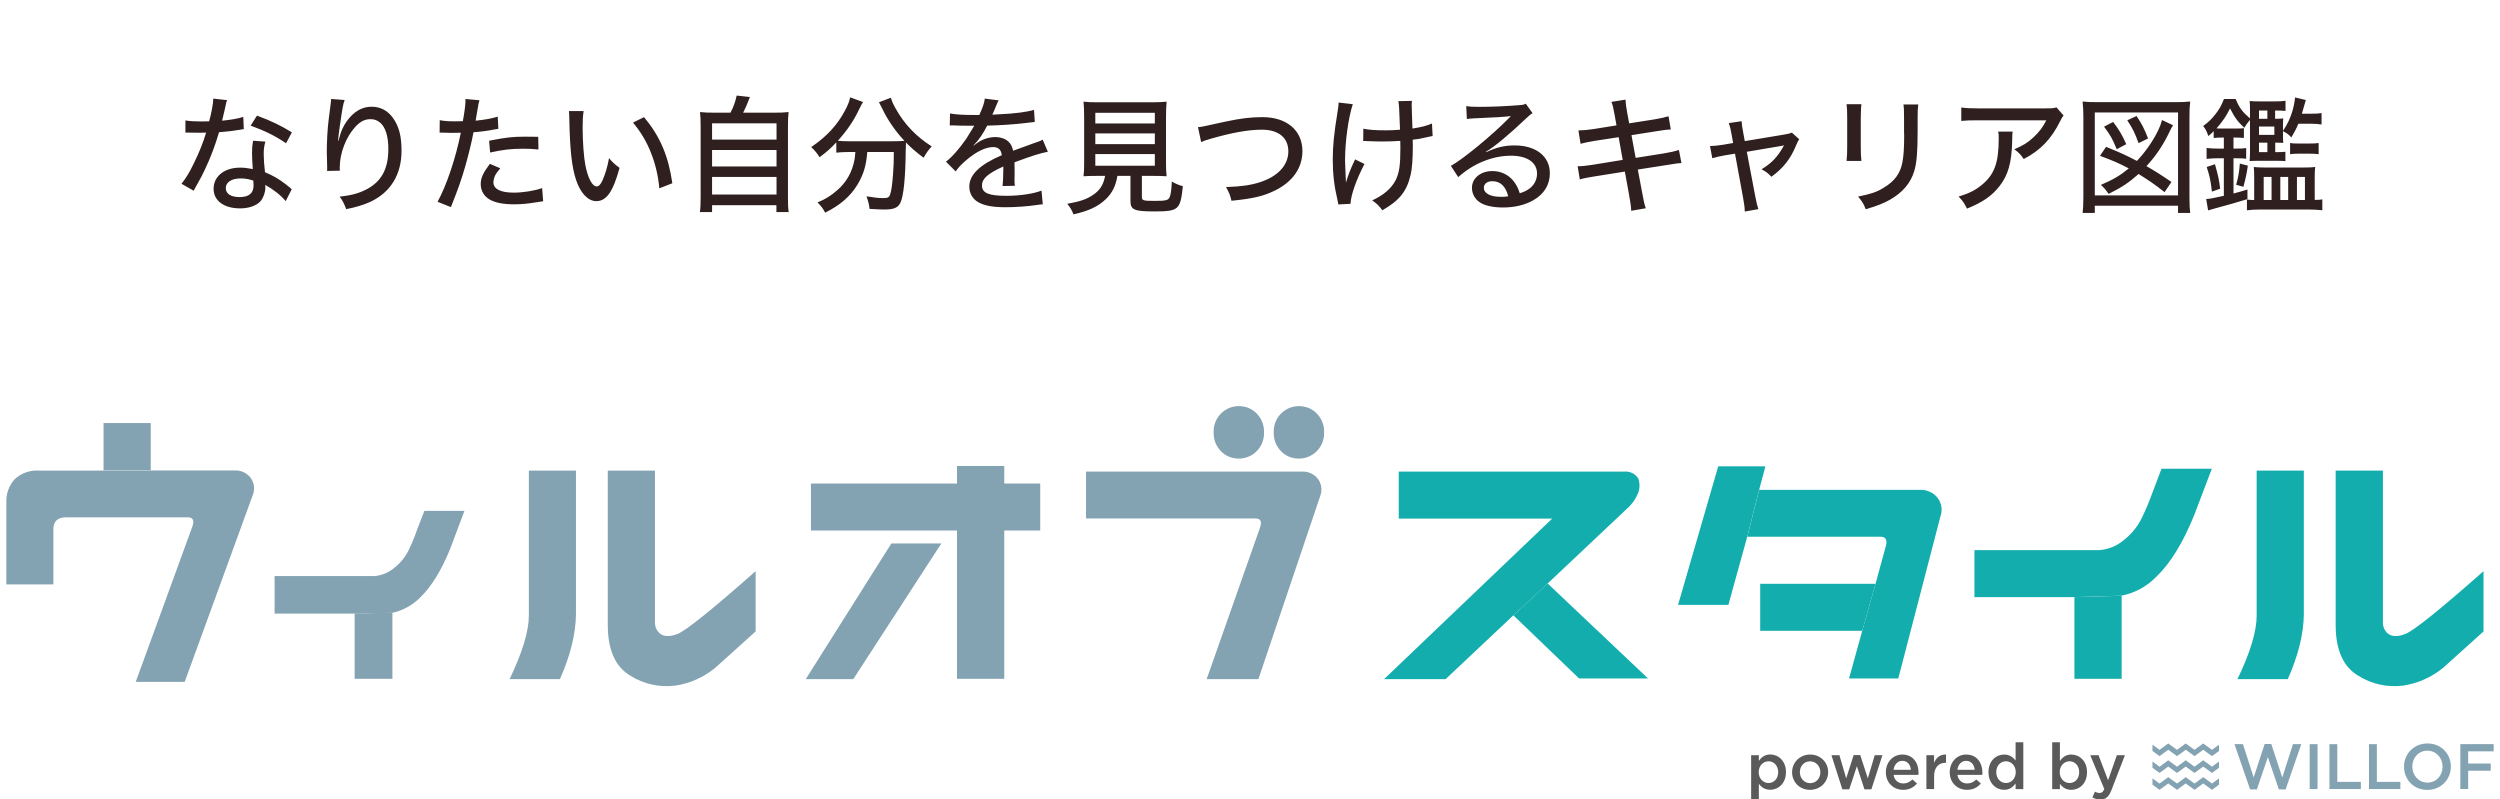 <svg width="197" height="63" viewBox="0 0 197 63" fill="none" xmlns="http://www.w3.org/2000/svg">
<path d="M16.811 7.77L17.891 7.89C17.831 8.06 17.831 8.06 17.731 8.54C17.661 8.86 17.611 9.07 17.501 9.51C18.221 9.44 18.751 9.35 19.171 9.21L19.211 10.18C19.091 10.19 19.081 10.19 18.871 10.23C18.501 10.3 17.911 10.37 17.261 10.42C16.961 11.44 16.601 12.4 16.161 13.33C15.931 13.82 15.841 13.99 15.451 14.68C15.371 14.82 15.301 14.94 15.261 15.03L14.301 14.48C14.661 14.03 14.931 13.58 15.271 12.88C15.681 12.05 16.031 11.18 16.241 10.45C16.031 10.46 15.941 10.46 15.651 10.46C15.371 10.46 15.371 10.46 14.971 10.45C14.911 10.45 14.871 10.45 14.611 10.45V9.49C14.961 9.55 15.311 9.57 15.881 9.57C16.171 9.57 16.351 9.57 16.481 9.56C16.661 8.91 16.791 8.21 16.811 7.77ZM23.001 10.43L22.541 11.29C21.701 10.71 20.851 10.3 19.751 9.9L20.251 9.11C21.421 9.55 22.141 9.9 23.001 10.43ZM22.991 14.91L22.511 15.85C22.161 15.41 21.551 14.93 20.901 14.57C20.911 14.68 20.911 14.69 20.911 14.78C20.911 15.15 20.761 15.57 20.551 15.83C20.231 16.2 19.641 16.42 18.921 16.42C17.641 16.42 16.831 15.82 16.831 14.87C16.831 13.89 17.691 13.21 18.911 13.21C19.241 13.21 19.481 13.24 19.921 13.32C19.881 12.81 19.861 12.43 19.861 12.04C19.861 11.65 19.881 11.44 19.941 11.09L20.911 11.16C20.811 11.53 20.781 11.74 20.781 12.12C20.781 12.51 20.811 12.98 20.881 13.57C21.591 13.88 21.941 14.08 22.531 14.53C22.751 14.7 22.751 14.71 22.841 14.78C22.921 14.86 22.921 14.86 22.991 14.91ZM19.961 14.23C19.581 14.11 19.321 14.06 18.971 14.06C18.251 14.06 17.791 14.36 17.791 14.82C17.791 15.27 18.191 15.53 18.881 15.53C19.621 15.53 19.981 15.22 19.981 14.61C19.981 14.5 19.961 14.24 19.961 14.23ZM26.091 7.8L27.161 7.88C27.031 8.22 27.001 8.4 26.771 9.98C26.691 10.54 26.661 10.81 26.641 11.1H26.671C26.691 11.03 26.691 11.03 26.741 10.85C26.871 10.33 27.061 9.92 27.341 9.53C27.891 8.78 28.531 8.41 29.281 8.41C29.971 8.41 30.551 8.71 30.971 9.3C31.441 9.96 31.641 10.73 31.641 11.88C31.641 13.75 30.781 15.16 29.171 15.91C28.661 16.14 28.021 16.34 27.281 16.48C27.091 15.99 27.011 15.82 26.761 15.5C27.751 15.38 28.291 15.23 28.901 14.91C30.071 14.29 30.601 13.3 30.601 11.74C30.601 10.24 30.091 9.39 29.191 9.39C28.751 9.39 28.401 9.57 28.021 9.97C27.261 10.79 26.771 12.06 26.771 13.22C26.771 13.25 26.771 13.25 26.781 13.45L25.771 13.47C25.781 13.42 25.781 13.38 25.781 13.36C25.781 13.32 25.781 13.26 25.781 13.16C25.771 12.9 25.751 12.14 25.751 11.97C25.751 11.18 25.811 10.08 25.901 9.41L26.061 8.14C26.081 7.97 26.091 7.93 26.091 7.8ZM34.641 10.45L34.651 9.47C35.021 9.54 35.301 9.56 35.881 9.56C36.101 9.56 36.251 9.56 36.471 9.55C36.591 8.93 36.681 8.24 36.681 7.94C36.681 7.91 36.681 7.86 36.671 7.8L37.781 7.9C37.711 8.13 37.711 8.13 37.591 8.85C37.541 9.15 37.531 9.25 37.481 9.51C38.241 9.43 38.751 9.34 39.221 9.19L39.271 10.15C39.191 10.16 39.191 10.16 38.971 10.2C38.501 10.3 37.801 10.39 37.311 10.42C37.191 11.1 36.921 12.2 36.661 13.11C36.361 14.15 36.121 14.84 35.531 16.32L34.481 15.9C35.191 14.61 35.921 12.43 36.311 10.46C36.221 10.46 35.711 10.47 35.501 10.47C35.431 10.47 35.351 10.47 35.211 10.46C35.061 10.45 34.891 10.45 34.751 10.45C34.731 10.45 34.691 10.45 34.641 10.45ZM42.411 10.78L42.431 11.78C41.951 11.73 41.671 11.72 41.201 11.72C40.251 11.72 39.601 11.8 38.621 12.02L38.541 11.09C39.871 10.83 40.371 10.77 41.381 10.77C41.661 10.77 41.821 10.77 42.411 10.78ZM38.601 12.91L39.421 13.26C39.161 13.58 39.081 13.69 39.011 13.84C38.931 14.01 38.881 14.21 38.881 14.37C38.881 14.89 39.441 15.18 40.481 15.18C41.221 15.18 42.151 15.03 42.721 14.82L42.801 15.86C42.641 15.89 42.581 15.89 42.331 15.93C41.541 16.06 41.081 16.1 40.511 16.1C39.661 16.1 39.041 15.98 38.581 15.72C38.141 15.47 37.881 15.02 37.881 14.51C37.881 14.03 38.061 13.63 38.601 12.91ZM44.831 8.75H45.991C45.931 9.11 45.911 9.49 45.911 10.08C45.911 11.1 46.001 12.36 46.121 12.99C46.321 14.03 46.671 14.69 47.021 14.69C47.181 14.69 47.331 14.53 47.471 14.23C47.701 13.7 47.871 13.14 47.991 12.46C48.281 12.8 48.411 12.92 48.821 13.23C48.311 15.1 47.791 15.85 46.991 15.85C46.331 15.85 45.731 15.21 45.381 14.14C45.051 13.12 44.911 11.79 44.861 9.36C44.861 9.02 44.851 8.96 44.831 8.75ZM49.881 9.66L50.751 9.23C52.011 10.74 52.671 12.29 52.981 14.44L51.951 14.84C51.881 13.92 51.651 12.92 51.291 12.03C50.951 11.15 50.481 10.38 49.881 9.66ZM56.371 8.88H57.561C57.801 8.43 57.941 8.03 58.051 7.53L59.091 7.65C58.901 8.16 58.751 8.5 58.561 8.88H60.921C61.481 8.88 61.781 8.87 62.141 8.83C62.101 9.17 62.091 9.44 62.091 10.06V15.55C62.091 16.15 62.101 16.41 62.151 16.71H61.181V16.17H56.111V16.71H55.151C55.191 16.45 55.211 16.07 55.211 15.55V10.06C55.211 9.47 55.201 9.18 55.161 8.83C55.521 8.87 55.801 8.88 56.371 8.88ZM56.111 9.72V11H61.191V9.72H56.111ZM56.111 11.82V13.12H61.191V11.82H56.111ZM56.111 13.94V15.33H61.191V13.94H56.111ZM67.401 11.98H66.821C66.471 11.98 66.171 12 65.901 12.03V11.22C65.441 11.71 65.121 11.99 64.581 12.39C64.421 12.12 64.221 11.87 63.921 11.59C65.151 10.76 65.991 9.84 66.591 8.7C66.831 8.25 66.941 7.95 66.991 7.67L68.011 8.04C67.921 8.17 67.861 8.28 67.731 8.55C67.291 9.49 66.781 10.25 66.021 11.09C66.241 11.12 66.521 11.13 66.831 11.13H70.351C70.751 11.13 70.971 11.12 71.271 11.1C70.531 10.31 69.941 9.45 69.481 8.48C69.431 8.38 69.321 8.17 69.261 8.06L70.201 7.7C70.271 7.95 70.361 8.17 70.581 8.56C71.271 9.79 72.161 10.73 73.421 11.54C73.181 11.79 73.011 12.02 72.781 12.43C72.181 11.98 71.841 11.69 71.391 11.23C71.381 11.4 71.381 11.4 71.371 11.85C71.351 14.03 71.201 15.49 70.941 16C70.741 16.38 70.421 16.51 69.671 16.51C69.421 16.51 69.221 16.5 68.521 16.46C68.481 16.09 68.421 15.88 68.281 15.47C68.801 15.56 69.251 15.61 69.571 15.61C69.951 15.61 70.051 15.56 70.131 15.36C70.241 15.04 70.311 14.55 70.371 13.73C70.411 13.23 70.431 12.71 70.431 12.31C70.431 12.19 70.431 12.13 70.431 11.98H68.341C68.261 13.05 68.041 13.77 67.561 14.56C67.011 15.47 66.201 16.17 65.021 16.76C64.861 16.44 64.721 16.26 64.421 15.95C65.031 15.7 65.461 15.44 65.961 15C66.691 14.38 67.151 13.56 67.331 12.6C67.361 12.41 67.381 12.31 67.401 11.98ZM76.811 9.06H77.171C77.451 8.44 77.571 8.09 77.601 7.77L78.701 7.91C78.641 8 78.621 8.04 78.581 8.14C78.471 8.4 78.471 8.4 78.271 8.87C78.241 8.93 78.211 9 78.191 9.04C78.221 9.04 78.221 9.04 78.271 9.03C78.281 9.03 78.301 9.03 78.321 9.03C78.371 9.03 78.551 9.02 78.821 9C79.891 8.96 80.951 8.82 81.481 8.66L81.541 9.61C81.321 9.63 81.321 9.63 80.761 9.7C80.061 9.79 78.771 9.88 77.791 9.9C77.441 10.58 77.131 11.03 76.711 11.46L76.721 11.48C76.791 11.42 76.791 11.42 76.931 11.32C77.371 10.98 77.911 10.8 78.451 10.8C78.831 10.8 79.191 10.92 79.421 11.12C79.641 11.31 79.761 11.52 79.831 11.88C80.641 11.58 81.181 11.38 81.451 11.29C81.961 11.12 82.001 11.1 82.161 11L82.571 11.96C82.011 12.06 81.341 12.27 79.941 12.79C79.951 13.15 79.951 13.15 79.951 13.33C79.951 13.46 79.951 13.65 79.951 13.8C79.941 13.97 79.941 14.08 79.941 14.15C79.941 14.34 79.951 14.49 79.971 14.64L79.001 14.66C79.031 14.46 79.061 13.9 79.061 13.36C79.061 13.3 79.061 13.22 79.061 13.12C77.831 13.68 77.381 14.08 77.381 14.61C77.381 15.21 77.901 15.43 79.301 15.43C80.351 15.43 81.441 15.27 82.071 15.02L82.171 16.1C82.001 16.11 81.951 16.11 81.731 16.15C80.991 16.26 80.051 16.33 79.241 16.33C78.231 16.33 77.571 16.21 77.081 15.93C76.641 15.68 76.381 15.23 76.381 14.7C76.381 13.77 77.211 12.97 78.941 12.23C78.891 11.8 78.671 11.59 78.261 11.59C77.661 11.59 76.921 11.95 76.131 12.63C75.731 12.97 75.501 13.22 75.311 13.51L74.541 12.74C75.011 12.39 75.611 11.7 76.151 10.92C76.271 10.73 76.481 10.39 76.771 9.91C76.731 9.91 76.601 9.91 76.601 9.91L75.631 9.9C75.381 9.89 75.191 9.88 75.051 9.88C75.021 9.88 75.011 9.88 74.991 9.88C74.961 9.88 74.911 9.88 74.841 9.89L74.861 8.94C75.361 9.03 75.901 9.06 76.811 9.06ZM87.081 13.86H86.481C85.951 13.86 85.661 13.87 85.381 13.89C85.421 13.59 85.431 13.29 85.431 12.84V9.29C85.431 8.72 85.411 8.25 85.381 8.01C85.691 8.05 85.991 8.06 86.431 8.06H90.881C91.301 8.06 91.651 8.04 91.931 8.01C91.901 8.24 91.881 8.74 91.881 9.29V12.84C91.881 13.3 91.891 13.6 91.931 13.89C91.671 13.87 91.321 13.86 90.851 13.86H89.981V15.51C89.981 15.8 90.071 15.83 91.001 15.83C91.791 15.83 92.021 15.79 92.131 15.6C92.241 15.44 92.301 15.09 92.341 14.31C92.701 14.51 92.901 14.59 93.211 14.67C93.011 16.55 92.881 16.66 90.921 16.66C89.381 16.66 89.081 16.53 89.081 15.84V13.86H88.051C87.921 14.65 87.641 15.22 87.131 15.7C86.521 16.28 85.771 16.63 84.591 16.89C84.451 16.54 84.341 16.36 84.101 16.06C85.111 15.88 85.631 15.7 86.131 15.36C86.681 14.99 86.951 14.56 87.081 13.86ZM86.311 8.89V9.73H91.001V8.89H86.311ZM86.311 10.51V11.36H91.001V10.51H86.311ZM86.311 12.14V13.06H91.001V12.14H86.311ZM94.651 11.2L94.401 10.02C94.681 10 94.681 10 96.581 9.58C97.731 9.33 98.591 9.23 99.481 9.23C101.401 9.23 102.631 10.28 102.631 11.91C102.631 13.23 101.861 14.33 100.471 15.01C99.561 15.46 98.741 15.65 97.041 15.82C96.931 15.37 96.861 15.19 96.611 14.74C97.821 14.7 98.581 14.59 99.311 14.35C100.711 13.89 101.521 13.01 101.521 11.93C101.521 10.85 100.751 10.22 99.431 10.22C98.381 10.22 97.081 10.45 95.421 10.93C94.951 11.07 94.851 11.1 94.651 11.2ZM107.421 11.11L107.431 10.14C107.851 10.23 108.361 10.27 109.181 10.27C109.591 10.27 109.831 10.26 110.321 10.22C110.251 8.41 110.251 8.3 110.191 7.97L111.261 7.95C111.241 8.1 111.241 8.17 111.241 8.28C111.241 8.37 111.241 8.42 111.261 8.97C111.271 9.09 111.281 9.47 111.301 10.13C112.011 10.02 112.471 9.9 112.841 9.73L112.891 10.72C112.731 10.75 112.691 10.75 112.351 10.83C111.891 10.94 111.781 10.96 111.321 11.01C111.331 11.24 111.331 11.35 111.331 11.47C111.331 12.46 111.271 13.33 111.161 13.76C110.861 15.07 110.291 15.79 108.931 16.57C108.651 16.2 108.521 16.07 108.131 15.79C109.041 15.37 109.641 14.85 109.981 14.19C110.261 13.62 110.351 13.04 110.351 11.63C110.351 11.51 110.351 11.42 110.341 11.1C110.011 11.13 109.381 11.15 108.901 11.15C108.591 11.15 108.311 11.14 107.751 11.12C107.681 11.11 107.621 11.11 107.571 11.11C107.541 11.11 107.491 11.11 107.421 11.11ZM105.481 8.08L106.601 8.21C106.251 9.26 105.991 11.17 105.991 12.61C105.991 12.74 106.011 13.34 106.061 14.39C106.231 13.8 106.431 13.29 106.781 12.56L107.521 12.92C106.871 14.16 106.441 15.4 106.421 16.06L105.461 16.11C105.441 15.98 105.431 15.94 105.391 15.75C105.141 14.7 105.021 13.71 105.021 12.6C105.021 11.51 105.111 10.58 105.401 8.8C105.461 8.45 105.471 8.36 105.481 8.08ZM115.589 9.38L115.539 8.36C115.869 8.41 116.049 8.42 116.599 8.42C117.509 8.42 118.689 8.37 119.669 8.29C119.989 8.27 120.089 8.25 120.229 8.17L120.769 8.92C120.619 9 120.559 9.05 120.259 9.33C118.869 10.65 117.779 11.55 117.089 11.96L117.109 11.99C117.959 11.6 118.559 11.46 119.359 11.46C121.039 11.46 122.129 12.32 122.129 13.65C122.129 14.57 121.659 15.32 120.789 15.8C120.139 16.16 119.339 16.35 118.439 16.35C117.639 16.35 116.969 16.2 116.589 15.93C116.209 15.67 115.989 15.25 115.989 14.8C115.989 14.04 116.679 13.48 117.599 13.48C118.289 13.48 118.899 13.78 119.299 14.31C119.499 14.57 119.609 14.79 119.759 15.23C120.099 15.12 120.299 15.02 120.509 14.87C120.899 14.58 121.119 14.16 121.119 13.68C121.119 12.8 120.339 12.27 119.069 12.27C117.599 12.27 116.089 12.89 114.909 13.96L114.329 13.07C115.229 12.59 117.579 10.66 118.879 9.33C118.909 9.3 119.019 9.19 119.049 9.16L119.039 9.15C118.679 9.2 117.609 9.27 116.089 9.33C115.869 9.34 115.789 9.35 115.589 9.38ZM118.849 15.47C118.649 14.68 118.229 14.28 117.599 14.28C117.189 14.28 116.929 14.48 116.929 14.8C116.929 15.24 117.439 15.51 118.279 15.51C118.479 15.51 118.539 15.51 118.849 15.47ZM127.379 9.88L127.229 9.04C127.129 8.47 127.089 8.31 126.979 8.03L128.089 7.85C128.109 8.18 128.129 8.37 128.219 8.86L128.379 9.72L130.349 9.41C130.799 9.34 131.229 9.24 131.479 9.16L131.659 10.2C131.319 10.22 131.179 10.23 130.529 10.34L128.559 10.65L128.889 12.44L131.159 12.08C131.689 11.99 131.989 11.92 132.299 11.82L132.499 12.85C132.249 12.86 132.249 12.86 131.359 13L129.059 13.36L129.409 15.21C129.529 15.89 129.569 16.05 129.689 16.41L128.539 16.61C128.529 16.27 128.479 15.96 128.379 15.4L128.039 13.52L125.599 13.91C125.049 14 124.779 14.05 124.489 14.14L124.319 13.1C124.669 13.1 124.939 13.07 125.469 12.99L127.869 12.6L127.549 10.81L125.729 11.09C125.159 11.18 124.839 11.25 124.549 11.33L124.379 10.28C124.789 10.27 125.099 10.24 125.569 10.17L127.379 9.88ZM136.569 11.27L136.439 10.54C136.369 10.13 136.339 10.03 136.229 9.7L137.239 9.55C137.259 9.88 137.269 9.92 137.359 10.41L137.489 11.12L140.439 10.63C140.859 10.56 141.009 10.53 141.199 10.45L141.779 10.97C141.689 11.11 141.649 11.18 141.539 11.44C141.099 12.52 140.519 13.25 139.589 13.93C139.289 13.62 139.169 13.53 138.809 13.34C139.569 12.88 140.029 12.41 140.469 11.65L140.579 11.45C140.499 11.48 140.379 11.5 140.249 11.52L137.649 11.96L138.299 15.39C138.449 16.14 138.449 16.14 138.559 16.48L137.489 16.67C137.479 16.31 137.459 16.18 137.349 15.55L136.719 12.11L135.929 12.24C135.519 12.31 135.249 12.37 134.929 12.47L134.749 11.51C135.109 11.5 135.359 11.47 135.749 11.41L136.569 11.27ZM145.509 8.21H146.679C146.649 8.45 146.649 8.45 146.629 9.28V11.47C146.629 12.03 146.639 12.37 146.679 12.68H145.509C145.549 12.28 145.559 12.05 145.559 11.47V9.28C145.559 8.76 145.549 8.51 145.509 8.21ZM149.989 8.23H151.159C151.119 8.55 151.109 8.69 151.109 9.33V10.41C151.109 11.99 151.029 12.85 150.849 13.46C150.569 14.42 149.919 15.18 148.909 15.75C148.409 16.03 147.919 16.22 147.019 16.49C146.859 16.07 146.769 15.92 146.419 15.49C147.419 15.29 147.889 15.13 148.409 14.81C149.279 14.3 149.739 13.68 149.909 12.8C149.999 12.34 150.049 11.67 150.049 10.72L150.039 10.35V9.34C150.039 8.59 150.029 8.5 149.989 8.23ZM162.049 8.46L162.609 9.1C162.499 9.24 162.469 9.3 162.349 9.53C161.649 10.95 160.789 11.85 159.469 12.53C159.229 12.18 159.109 12.05 158.729 11.76C159.419 11.47 159.789 11.24 160.239 10.82C160.679 10.42 160.989 10 161.249 9.48H155.839C155.199 9.48 154.929 9.49 154.549 9.53V8.47C154.909 8.52 155.219 8.54 155.849 8.54H161.129C161.749 8.54 161.819 8.53 162.049 8.46ZM157.459 10.37H158.599C158.569 10.55 158.569 10.55 158.559 11.13C158.519 12.83 158.239 13.8 157.559 14.67C156.959 15.44 156.229 15.94 154.999 16.44C154.779 15.99 154.669 15.84 154.339 15.49C155.149 15.24 155.619 15.01 156.119 14.61C157.149 13.78 157.499 12.86 157.499 10.93C157.499 10.65 157.499 10.57 157.459 10.37ZM171.109 14.34L170.569 15.14C169.749 14.5 169.369 14.24 168.519 13.71C167.809 14.35 167.209 14.76 166.159 15.28C165.949 14.97 165.779 14.77 165.549 14.57C166.509 14.16 167.099 13.81 167.749 13.27C166.989 12.87 166.509 12.66 165.479 12.28L165.959 11.57C167.159 12.06 167.559 12.25 168.389 12.68C169.049 11.98 169.659 11.12 170.079 10.24C170.209 9.96 170.279 9.78 170.369 9.46L171.239 9.87C171.129 10.04 171.089 10.11 170.969 10.36C170.469 11.42 169.879 12.3 169.139 13.09C169.799 13.47 170.369 13.83 171.109 14.34ZM167.549 11.36L166.799 11.76C166.449 10.91 166.309 10.67 165.799 9.98L166.519 9.61C167.019 10.28 167.199 10.59 167.549 11.36ZM169.269 10.91L168.519 11.28C168.249 10.52 168.039 10.09 167.629 9.48L168.359 9.14C168.779 9.77 168.969 10.14 169.269 10.91ZM165.069 16.78H164.109C164.149 16.48 164.169 16.15 164.169 15.51V9.21C164.169 8.72 164.149 8.38 164.109 8C164.479 8.04 164.769 8.05 165.279 8.05H171.409C171.919 8.05 172.209 8.04 172.589 8C172.539 8.41 172.529 8.68 172.529 9.21V15.52C172.529 16.15 172.549 16.49 172.589 16.78H171.629V16.21H165.069V16.78ZM165.069 8.86V15.4H171.629V8.86H165.069ZM175.239 10.84H175.079C174.869 10.84 174.619 10.85 174.439 10.87V10.34C174.299 10.48 174.239 10.54 174.019 10.72C173.869 10.3 173.819 10.21 173.609 9.93C174.079 9.58 174.279 9.38 174.589 8.98C174.879 8.61 175.039 8.33 175.249 7.8H176.169C176.469 8.51 176.699 8.82 177.299 9.33V8.67C177.299 8.32 177.299 8.25 177.269 7.96C177.479 7.98 177.659 7.99 177.999 7.99H179.249C179.609 7.99 179.859 7.98 180.099 7.94V8.74C179.839 8.72 179.659 8.71 179.279 8.71V9.36H179.339C179.559 9.36 179.779 9.35 179.919 9.33C179.909 9.49 179.899 9.62 179.899 9.88V10.31C180.239 9.82 180.459 9.35 180.649 8.73C180.749 8.38 180.839 7.91 180.849 7.68L181.699 7.88C181.639 8.09 181.629 8.11 181.529 8.47C181.479 8.66 181.449 8.75 181.389 8.96H182.099C182.499 8.96 182.699 8.95 182.939 8.91V9.81C182.669 9.77 182.439 9.75 182.109 9.75H181.109C180.949 10.14 180.819 10.39 180.559 10.83C180.339 10.59 180.209 10.49 179.899 10.34V10.67C179.899 10.95 179.909 11.1 179.919 11.26C179.699 11.25 179.569 11.24 179.289 11.24V11.99C179.699 11.99 179.899 11.98 180.089 11.96V12.7C179.889 12.68 179.739 12.67 179.379 12.67H177.979C177.659 12.67 177.469 12.68 177.269 12.69C177.289 12.46 177.299 12.3 177.299 11.98V9.45C177.079 9.71 176.989 9.83 176.849 10.07C176.329 9.58 176.089 9.26 175.729 8.54C175.449 9.12 175.129 9.59 174.659 10.12C174.819 10.13 174.909 10.13 175.079 10.13H176.209C176.509 10.13 176.709 10.12 176.819 10.1V10.87C176.579 10.85 176.379 10.84 176.179 10.84H175.999V11.71H176.169C176.579 11.71 176.799 11.7 176.999 11.67V12.51C176.809 12.48 176.569 12.47 176.169 12.47H175.999V15.25C176.459 15.13 176.609 15.08 177.099 14.93V15.69C176.259 15.95 175.699 16.11 174.409 16.46C174.319 16.48 174.199 16.52 173.999 16.58L173.849 15.68C174.119 15.67 174.399 15.62 175.239 15.43V12.47H174.809C174.469 12.47 174.139 12.49 173.879 12.52V11.66C174.129 11.69 174.459 11.71 174.819 11.71H175.239V10.84ZM178.669 11.24H178.009V11.99H178.669V11.24ZM178.009 10.63H179.219V9.97H178.009V10.63ZM178.009 9.36H178.669V8.71H178.009V9.36ZM174.949 14.87L174.299 15.1C174.199 14.23 174.129 13.9 173.889 13.16L174.539 12.94C174.799 13.88 174.849 14.08 174.949 14.87ZM176.779 14.72L176.209 14.56C176.389 13.91 176.439 13.62 176.499 12.89L177.129 13.05C177.059 13.59 176.959 14.06 176.779 14.72ZM180.459 12.15V11.27C180.619 11.3 180.789 11.31 181.129 11.31H181.929C182.319 11.31 182.519 11.3 182.709 11.27V12.15C182.499 12.12 182.279 12.11 181.949 12.11H181.159C180.839 12.11 180.629 12.12 180.459 12.15ZM182.399 15.75H182.549C182.709 15.75 182.849 15.74 182.999 15.71V16.57C182.669 16.53 182.289 16.51 181.879 16.51H178.129C177.719 16.51 177.359 16.53 177.059 16.57V15.72C177.239 15.75 177.379 15.76 177.549 15.76H177.629V13.96C177.629 13.55 177.619 13.37 177.599 13.16C177.849 13.19 178.099 13.2 178.499 13.2H181.559C181.969 13.2 182.199 13.19 182.439 13.16C182.409 13.36 182.399 13.58 182.399 13.97V15.75ZM178.379 13.94V15.76H178.999V13.94H178.379ZM179.689 13.94V15.76H180.309V13.94H179.689ZM180.999 13.94V15.76H181.629V13.94H180.999Z" fill="#301F1F"/>
<g clip-path="url(#clip0_530_26961)">
<path d="M27.947 48.352H21.638V45.396H29.488C30.067 45.351 30.624 45.125 31.068 44.747C31.535 44.386 31.917 43.924 32.182 43.394C32.44 42.864 32.671 42.311 32.862 41.752L33.441 40.258H36.596L35.494 43.196C34.797 44.928 34.004 46.214 33.126 47.066C32.525 47.681 31.76 48.103 30.922 48.29L27.947 48.357V48.352Z" fill="#83A2B2"/>
<path d="M30.922 48.273V53.49H27.947V48.352L30.922 48.273Z" fill="#83A2B2"/>
<path d="M45.385 37.082V48.408C45.368 49.954 44.947 51.657 44.12 53.518H40.156C41.162 51.42 41.668 49.756 41.674 48.515V37.082H45.391H45.385Z" fill="#83A2B2"/>
<path d="M51.61 37.082V49.096C51.616 49.39 51.734 49.666 51.942 49.869C52.24 50.168 52.74 50.213 53.404 49.948C54.067 49.683 56.109 48.041 59.544 45.007V49.756L56.35 52.633C55.445 53.372 54.365 53.857 53.213 54.026C51.981 54.184 50.739 53.913 49.687 53.253C48.495 52.559 47.893 51.223 47.893 49.237V37.082H51.61Z" fill="#83A2B2"/>
<path d="M74.177 42.824L67.237 53.518H63.492L70.24 42.824H74.177Z" fill="#83A2B2"/>
<path d="M63.903 38.103H75.413V36.721H79.136V38.103H81.97V41.803H79.136V53.49H75.413V41.803H63.903V38.103Z" fill="#83A2B2"/>
<path d="M85.58 37.161H102.596C103.058 37.139 103.507 37.33 103.811 37.686C104.115 38.052 104.21 38.554 104.058 39.011L99.161 53.518H95.084L99.301 41.544C99.447 41.104 99.335 40.873 98.969 40.855H85.58V37.161Z" fill="#83A2B2"/>
<path d="M95.635 34.07C95.584 32.767 96.793 31.712 98.165 32.073C98.424 32.141 98.671 32.271 98.879 32.446C99.386 32.874 99.627 33.478 99.605 34.07C99.656 35.373 98.447 36.428 97.074 36.067C96.816 35.999 96.568 35.869 96.36 35.694C95.854 35.266 95.612 34.662 95.635 34.07Z" fill="#83A2B2"/>
<path d="M100.37 34.07C100.319 32.767 101.528 31.712 102.9 32.073C103.159 32.141 103.406 32.271 103.614 32.446C104.12 32.874 104.362 33.478 104.34 34.07C104.39 35.373 103.181 36.428 101.809 36.067C101.551 35.999 101.303 35.869 101.095 35.694C100.589 35.266 100.347 34.662 100.37 34.07Z" fill="#83A2B2"/>
<path d="M137.68 42.294H148.229C148.595 42.316 148.724 42.548 148.617 42.988L147.791 46.005L146.745 49.705L145.705 53.462H149.585L152.97 40.449C153.066 39.97 152.919 39.474 152.588 39.124C152.261 38.774 151.8 38.588 151.322 38.599H138.625L137.686 42.294H137.68Z" fill="#12ADAC"/>
<path d="M137.68 42.3L136.196 47.664H132.231L135.397 36.749H139.114L138.62 38.599L137.68 42.3Z" fill="#12ADAC"/>
<path d="M146.745 49.706H138.704V46.005H147.791L146.745 49.706Z" fill="#12ADAC"/>
<path d="M163.463 47.054H155.585V43.349H165.403C166.129 43.303 166.82 43.022 167.371 42.548C167.951 42.091 168.429 41.51 168.76 40.844C169.081 40.184 169.368 39.508 169.615 38.814L170.329 36.935H174.294L172.905 40.585C172.027 42.756 171.032 44.381 169.919 45.447C169.171 46.214 168.209 46.739 167.163 46.942L163.458 47.049L163.463 47.054Z" fill="#12ADAC"/>
<path d="M167.186 46.942V53.49H163.463V47.054L167.186 46.942Z" fill="#12ADAC"/>
<path d="M181.542 37.082V48.408C181.525 49.954 181.103 51.657 180.277 53.518H176.312C177.319 51.426 177.825 49.756 177.825 48.515V37.082H181.542Z" fill="#12ADAC"/>
<path d="M187.773 37.082V49.096C187.773 49.39 187.896 49.666 188.099 49.869C188.414 50.168 188.897 50.213 189.561 49.948C190.224 49.683 192.271 48.041 195.702 45.007V49.756L192.507 52.633C191.602 53.372 190.517 53.851 189.37 54.026C188.138 54.184 186.895 53.913 185.844 53.253C184.652 52.559 184.05 51.223 184.05 49.237V37.082H187.767H187.773Z" fill="#12ADAC"/>
<path d="M11.876 37.071H18.489C18.95 37.048 19.4 37.24 19.703 37.595C20.007 37.968 20.103 38.464 19.951 38.921L14.553 53.733H10.695L15.171 41.459C15.317 41.019 15.21 40.788 14.839 40.765H5.128C4.509 40.799 4.206 41.098 4.206 41.713V46.05H0.5V39.53C0.483 38.864 0.73 38.216 1.186 37.731C1.709 37.268 2.395 37.031 3.087 37.082H11.87V37.071H11.876Z" fill="#83A2B2"/>
<path d="M11.876 33.337H8.159V37.065H11.876V33.337Z" fill="#83A2B2"/>
<path d="M119.253 48.487L113.911 53.518H109.063L122.312 40.867H110.222V37.161H127.986C128.419 37.122 128.846 37.325 129.088 37.686C129.251 38.12 129.223 38.599 129.009 39.011C128.857 39.355 128.638 39.66 128.374 39.925L121.957 45.977L119.258 48.487H119.253Z" fill="#12ADAC"/>
<path d="M121.952 45.977L129.864 53.462H124.432L119.253 48.487L121.952 45.977Z" fill="#12ADAC"/>
<path d="M137.99 59.509H138.597V59.954C138.794 59.678 139.069 59.452 139.497 59.452C140.126 59.452 140.734 59.954 140.734 60.834V60.845C140.734 61.731 140.132 62.233 139.497 62.233C139.058 62.233 138.782 62.013 138.597 61.765V62.989H137.99V59.514V59.509ZM140.121 60.851V60.84C140.121 60.326 139.772 59.988 139.362 59.988C138.951 59.988 138.586 60.332 138.586 60.84V60.851C138.586 61.364 138.951 61.703 139.362 61.703C139.772 61.703 140.121 61.376 140.121 60.851Z" fill="#5A5A5A"/>
<path d="M141.217 60.862V60.851C141.217 60.09 141.819 59.458 142.64 59.458C143.461 59.458 144.057 60.078 144.057 60.84V60.851C144.057 61.607 143.455 62.239 142.629 62.239C141.802 62.239 141.217 61.618 141.217 60.857V60.862ZM143.444 60.862V60.851C143.444 60.383 143.107 59.994 142.629 59.994C142.151 59.994 141.83 60.377 141.83 60.845V60.857C141.83 61.319 142.168 61.714 142.64 61.714C143.112 61.714 143.444 61.325 143.444 60.862Z" fill="#5A5A5A"/>
<path d="M144.321 59.508H144.945L145.48 61.336L146.07 59.497H146.587L147.184 61.336L147.729 59.508H148.336L147.465 62.199H146.919L146.323 60.377L145.721 62.199H145.176L144.316 59.508H144.321Z" fill="#5A5A5A"/>
<path d="M148.606 60.857V60.845C148.606 60.084 149.146 59.458 149.905 59.458C150.755 59.458 151.182 60.123 151.182 60.89C151.182 60.947 151.182 61.003 151.171 61.06H149.214C149.281 61.494 149.585 61.736 149.979 61.736C150.277 61.736 150.485 61.624 150.698 61.421L151.058 61.736C150.805 62.041 150.457 62.239 149.973 62.239C149.203 62.239 148.606 61.68 148.606 60.857ZM150.58 60.659C150.541 60.264 150.31 59.954 149.905 59.954C149.534 59.954 149.27 60.242 149.214 60.659H150.58Z" fill="#5A5A5A"/>
<path d="M151.795 59.508H152.402V60.112C152.571 59.712 152.874 59.441 153.347 59.458V60.106H153.313C152.779 60.106 152.408 60.456 152.408 61.161V62.176H151.8V59.508H151.795Z" fill="#5A5A5A"/>
<path d="M153.639 60.857V60.845C153.639 60.084 154.179 59.458 154.938 59.458C155.787 59.458 156.215 60.123 156.215 60.89C156.215 60.947 156.215 61.003 156.203 61.06H154.246C154.314 61.494 154.618 61.736 155.011 61.736C155.309 61.736 155.517 61.624 155.731 61.421L156.091 61.736C155.838 62.041 155.489 62.239 155.006 62.239C154.235 62.239 153.639 61.68 153.639 60.857ZM155.607 60.659C155.568 60.264 155.337 59.954 154.933 59.954C154.561 59.954 154.297 60.242 154.241 60.659H155.607Z" fill="#5A5A5A"/>
<path d="M156.693 60.851V60.84C156.693 59.954 157.294 59.458 157.924 59.458C158.363 59.458 158.638 59.678 158.829 59.926V58.493H159.437V62.182H158.829V61.737C158.633 62.013 158.357 62.239 157.924 62.239C157.3 62.239 156.693 61.737 156.693 60.851ZM158.841 60.851V60.84C158.841 60.326 158.475 59.988 158.07 59.988C157.665 59.988 157.306 60.309 157.306 60.84V60.851C157.306 61.364 157.66 61.703 158.07 61.703C158.481 61.703 158.841 61.359 158.841 60.851Z" fill="#5A5A5A"/>
<path d="M162.321 61.765V62.182H161.714V58.493H162.321V59.96C162.518 59.683 162.794 59.458 163.221 59.458C163.851 59.458 164.458 59.96 164.458 60.84V60.851C164.458 61.737 163.857 62.239 163.221 62.239C162.783 62.239 162.507 62.019 162.321 61.77V61.765ZM163.84 60.851V60.84C163.84 60.326 163.491 59.988 163.081 59.988C162.67 59.988 162.305 60.332 162.305 60.84V60.851C162.305 61.364 162.67 61.703 163.081 61.703C163.491 61.703 163.84 61.376 163.84 60.851Z" fill="#5A5A5A"/>
<path d="M164.875 62.842L165.083 62.385C165.195 62.447 165.313 62.487 165.442 62.487C165.611 62.487 165.718 62.413 165.819 62.176L164.711 59.508H165.364L166.117 61.488L166.809 59.508H167.444L166.387 62.25C166.173 62.797 165.937 63 165.51 63C165.251 63 165.066 62.938 164.88 62.836L164.875 62.842Z" fill="#5A5A5A"/>
<path d="M176.076 58.64H176.745L177.589 61.263L178.455 58.629H178.978L179.844 61.263L180.687 58.64H181.34L180.108 62.205H179.574L178.708 59.661L177.842 62.205H177.308L176.076 58.64Z" fill="#83A2B2"/>
<path d="M182.003 58.64H182.622V62.176H182.003V58.64Z" fill="#83A2B2"/>
<path d="M183.561 58.64H184.179V61.612H186.035V62.176H183.561V58.64Z" fill="#83A2B2"/>
<path d="M186.676 58.64H187.295V61.612H189.15V62.176H186.676V58.64Z" fill="#83A2B2"/>
<path d="M189.437 60.422V60.411C189.437 59.418 190.202 58.584 191.287 58.584C192.372 58.584 193.126 59.407 193.126 60.405V60.417C193.126 61.415 192.361 62.244 191.276 62.244C190.191 62.244 189.437 61.421 189.437 60.422ZM192.474 60.422V60.411C192.474 59.723 191.973 59.153 191.276 59.153C190.579 59.153 190.089 59.712 190.089 60.4V60.411C190.089 61.099 190.59 61.669 191.287 61.669C191.984 61.669 192.474 61.11 192.474 60.422Z" fill="#83A2B2"/>
<path d="M193.874 58.64H196.5V59.204H194.492V60.169H196.269V60.733H194.492V62.171H193.874V58.634V58.64Z" fill="#83A2B2"/>
<path d="M169.615 59.176L170.172 59.582L170.858 59.08L171.549 59.582L172.235 59.08L172.927 59.582L173.613 59.08L174.305 59.582L174.856 59.176V58.679L174.305 59.086L173.613 58.584L172.927 59.086L172.235 58.584L171.549 59.086L170.858 58.584L170.172 59.086L169.615 58.679V59.176Z" fill="#83A2B2"/>
<path d="M170.858 60.405L171.549 60.907L172.235 60.405L172.927 60.907L173.613 60.405L174.305 60.907L174.856 60.501V60.005L174.305 60.417L173.613 59.909L172.927 60.417L172.235 59.909L171.549 60.417L170.858 59.909L170.172 60.417L169.615 60.005V60.501L170.172 60.907L170.858 60.405Z" fill="#83A2B2"/>
<path d="M174.856 61.336L174.305 61.742L173.613 61.24L172.927 61.742L172.235 61.24L171.549 61.742L170.858 61.24L170.172 61.742L169.615 61.336V61.832L170.172 62.239L170.858 61.736L171.549 62.239L172.235 61.736L172.927 62.239L173.613 61.736L174.305 62.239L174.856 61.832V61.336Z" fill="#83A2B2"/>
</g>
<defs>
<clipPath id="clip0_530_26961">
<rect width="196" height="31" fill="white" transform="translate(0.5 32)"/>
</clipPath>
</defs>
</svg>
